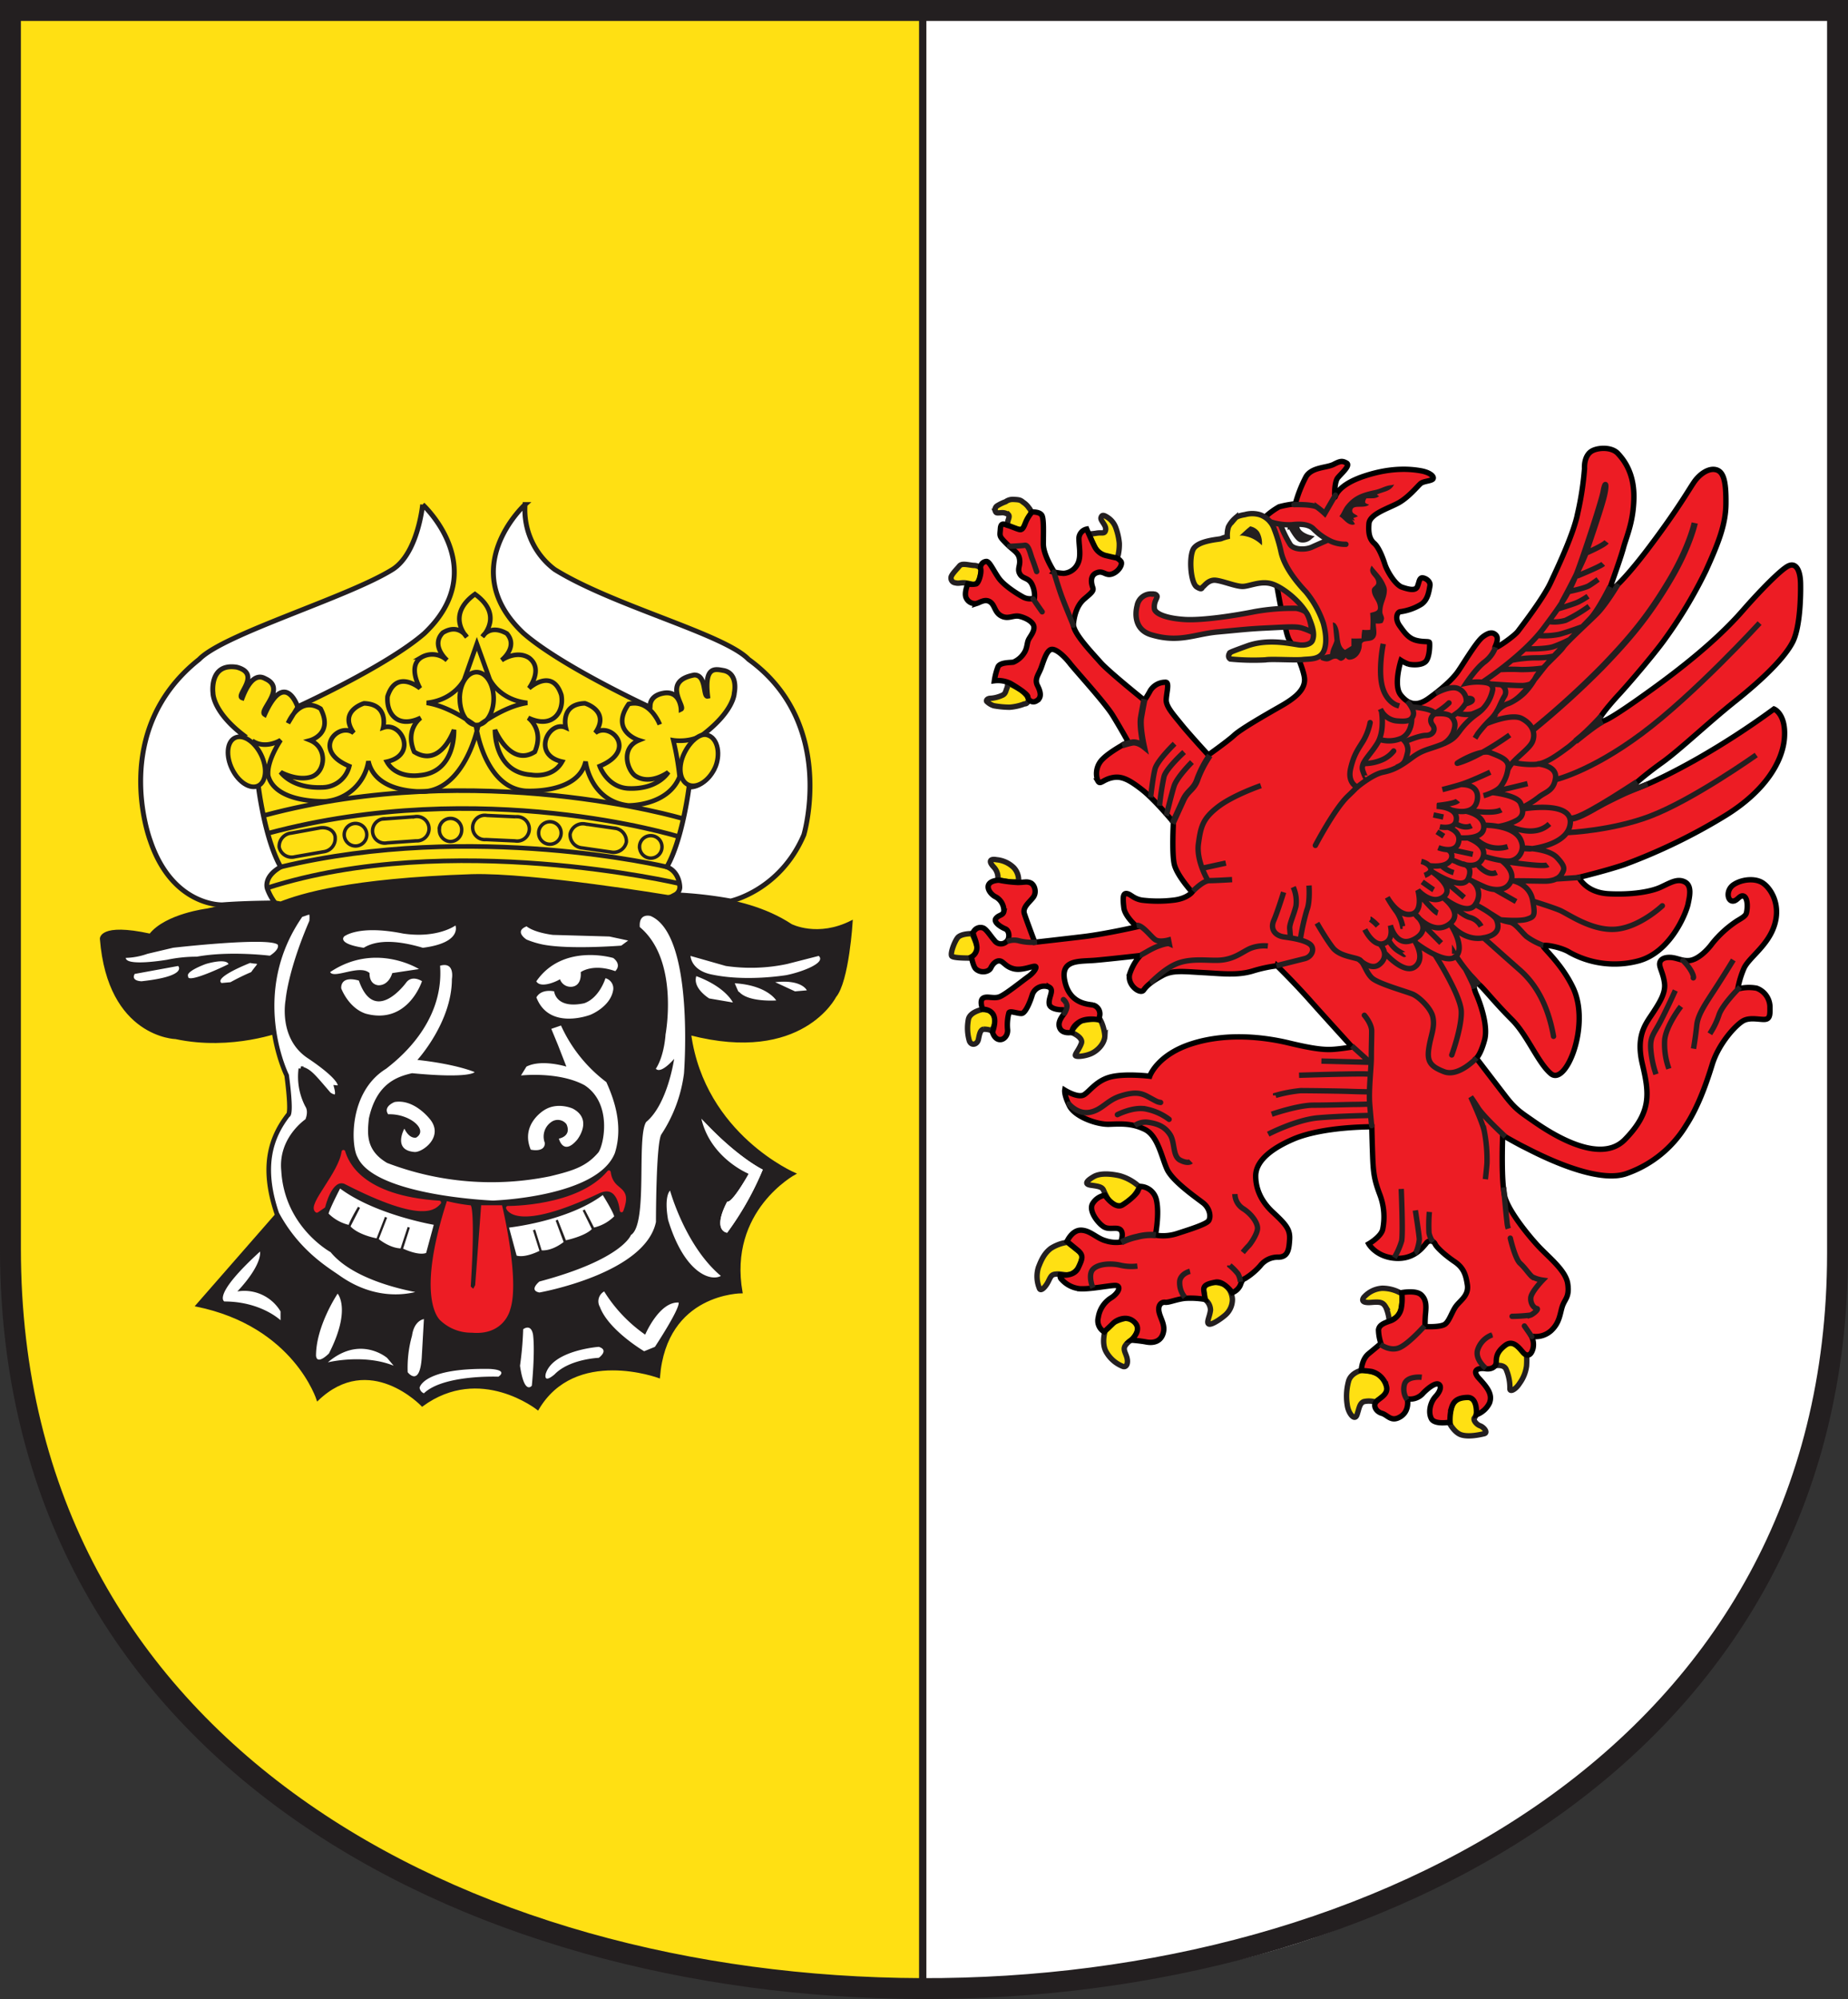 <svg id="Ebene_1" data-name="Ebene 1" xmlns="http://www.w3.org/2000/svg" viewBox="0 0 504.72 545.93"><rect x="0" y="0" width="504.72" height="545.93" fill="#333333" stroke="none"/><defs><style>.cls-1{fill:#fff}.cls-2{fill:#ffe013}.cls-12,.cls-13,.cls-14,.cls-15,.cls-17,.cls-4,.cls-7,.cls-8{fill:none}.cls-12,.cls-13,.cls-14,.cls-17,.cls-4,.cls-7,.cls-8{stroke:#231f20;stroke-miterlimit:3.86}.cls-4,.cls-8{stroke-width:1.47px}.cls-6{fill:#ed1c24}.cls-7{stroke-width:1.71px}.cls-8{stroke-linecap:round}.cls-10{fill:#231f20}.cls-12{stroke-width:1.26px}.cls-13{stroke-width:.94px}.cls-14{stroke-width:.63px}.cls-15{stroke:#ed1c24;stroke-width:1.01px;stroke-linejoin:round}.cls-17{stroke-width:1.34px}</style></defs><path id="white_side" data-name="white side" class="cls-1" d="M252.2 2.89h249.66v343.87c-2.73 79.2-38.54 122-101.31 162.36-49.92 32.1-106.48 34.46-148.35 34" transform="translate(.01 -.03)"/><path id="yellow_side" data-name="yellow side" class="cls-2" d="M252.48 2.87H3.28l-.44 340.2C3.7 429.15 42.15 470 107.7 510.59 156.86 541 210.62 543 252.48 542.44V2.87z" transform="translate(.01 -.03)"/><path id="dividing_line" data-name="dividing line" d="M252.01 2.85v538.77" stroke-width="2" stroke-miterlimit="3.86" stroke="#231f20" fill="none"/><g id="gryphon"><path class="cls-2" d="M382.94 353.39a10.41 10.41 0 0 0-5.42-1.55 7.31 7.31 0 0 0-5.08 2.51c-.54.81-.4 1.56 2.11 1.35s3.17 0 3.92 1.29a11.56 11.56 0 0 1 .94 3.79s2.84-.74 3.26-3.38a17.88 17.88 0 0 0 .27-4.01z" transform="translate(.01 -.03)"/><path class="cls-4" d="M382.94 353.39a10.41 10.41 0 0 0-5.42-1.55 7.31 7.31 0 0 0-5.08 2.51c-.54.81-.4 1.56 2.11 1.35s3.17 0 3.92 1.29a11.56 11.56 0 0 1 .94 3.79s2.84-.74 3.26-3.38a17.88 17.88 0 0 0 .27-4.01z" transform="translate(.01 -.03)"/><path class="cls-2" d="M372.18 374.15s-3.27.61-3.9 3.18a15.56 15.56 0 0 0-.26 6.83c.39 2 2 4 2.6 2.21s.68-3.07 1.82-3.56a6.3 6.3 0 0 1 3.12.07s3.26-1.83 3.33-3.38a5.45 5.45 0 0 0-2.58-4.27 15.12 15.12 0 0 0-4.13-1.08z" transform="translate(.01 -.03)"/><path class="cls-4" d="M372.18 374.15s-3.27.61-3.9 3.18a15.56 15.56 0 0 0-.26 6.83c.39 2 2 4 2.6 2.21s.68-3.07 1.82-3.56a6.3 6.3 0 0 1 3.12.07s3.26-1.83 3.33-3.38a5.45 5.45 0 0 0-2.58-4.27 15.12 15.12 0 0 0-4.13-1.08z" transform="translate(.01 -.03)"/><path class="cls-2" d="M395.64 388.27s1.37 2.9 3.39 3.58 5.08 0 6.28-.28-.07-1.81-1.06-2.16-1.91-1.49-1.62-2.09a4.32 4.32 0 0 0 .68-3.77 2.68 2.68 0 0 0-3.6-1.95 4 4 0 0 0-3.19 2.36 22.81 22.81 0 0 0-.88 4.31z" transform="translate(.01 -.03)"/><path class="cls-4" d="M395.64 388.27s1.37 2.9 3.39 3.58 5.08 0 6.28-.28-.07-1.81-1.06-2.16-1.91-1.49-1.62-2.09a4.32 4.32 0 0 0 .68-3.77 2.68 2.68 0 0 0-3.6-1.95 4 4 0 0 0-3.19 2.36 22.81 22.81 0 0 0-.88 4.31z" transform="translate(.01 -.03)"/><path class="cls-2" d="M408 373.06s2.48-.67 3.29.81a12.81 12.81 0 0 1 1.08 5.36c-.07 1.07 1.55.33 2.65-1.44a10.26 10.26 0 0 0 1.89-4.67 22.32 22.32 0 0 0 0-3.25 28 28 0 0 0-3.66-3.18c-.95-.46-3 .82-3.44 1.49a6.34 6.34 0 0 0-1.26 2.78 6.41 6.41 0 0 1-.55 2.1z" transform="translate(.01 -.03)"/><path class="cls-4" d="M408 373.06s2.48-.67 3.29.81a12.81 12.81 0 0 1 1.08 5.36c-.07 1.07 1.55.33 2.65-1.44a10.26 10.26 0 0 0 1.89-4.67 22.32 22.32 0 0 0 0-3.25 28 28 0 0 0-3.66-3.18c-.95-.46-3 .82-3.44 1.49a6.34 6.34 0 0 0-1.26 2.78 6.41 6.41 0 0 1-.55 2.1z" transform="translate(.01 -.03)"/><path class="cls-2" d="M311.22 324.17a13.2 13.2 0 0 0-5.48-3.07c-2.92-.64-5.45-.64-7 .24s-3 2.05-.81 2.36 3.1.46 3.49 1.44a22.65 22.65 0 0 0 1.67 3.13 3.7 3.7 0 0 0 3 1.11 13.18 13.18 0 0 0 3.56-2.73 12.22 12.22 0 0 0 1.57-2.48z" transform="translate(.01 -.03)"/><path class="cls-4" d="M311.22 324.17a13.2 13.2 0 0 0-5.48-3.07c-2.92-.64-5.45-.64-7 .24s-3 2.05-.81 2.36 3.1.46 3.49 1.44a22.65 22.65 0 0 0 1.67 3.13 3.7 3.7 0 0 0 3 1.11 13.18 13.18 0 0 0 3.56-2.73 12.22 12.22 0 0 0 1.57-2.48z" transform="translate(.01 -.03)"/><path class="cls-2" d="M291.51 339.28a11.4 11.4 0 0 0-4.51 1.66c-1.67 1.27-2.53 2.9-3.41 5.23a8.42 8.42 0 0 0 .24 5.59c.32 1.19 1.74-.25 2.53-1.9s1-1.81 2.29-1.91 2.67.56 4 0a5.37 5.37 0 0 0 2.62-3.37c.38-1.27.38-1.9-.09-2.37s-3.67-2.93-3.67-2.93z" transform="translate(.01 -.03)"/><path class="cls-4" d="M291.51 339.28a11.4 11.4 0 0 0-4.51 1.66c-1.67 1.27-2.53 2.9-3.41 5.23a8.42 8.42 0 0 0 .24 5.59c.32 1.19 1.74-.25 2.53-1.9s1-1.81 2.29-1.91 2.67.56 4 0a5.37 5.37 0 0 0 2.62-3.37c.38-1.27.38-1.9-.09-2.37s-3.67-2.93-3.67-2.93z" transform="translate(.01 -.03)"/><path class="cls-2" d="M301.86 363.31s-1.11 3.3.17 5.76a9 9 0 0 0 4.66 4.12c1 .31 1.45-.88 1.11-2.29s-1.2-2.3-.47-3.42a5 5 0 0 1 1.91-1.66s1.91-2.11 1.5-3.44-1.58-2.62-3.09-2.38-4.12 1.26-4.5 2a5.14 5.14 0 0 1-1.29 1.31z" transform="translate(.01 -.03)"/><path class="cls-4" d="M301.86 363.31s-1.11 3.3.17 5.76a9 9 0 0 0 4.66 4.12c1 .31 1.45-.88 1.11-2.29s-1.2-2.3-.47-3.42a5 5 0 0 1 1.91-1.66s1.91-2.11 1.5-3.44-1.58-2.62-3.09-2.38-4.12 1.26-4.5 2a5.14 5.14 0 0 1-1.29 1.31z" transform="translate(.01 -.03)"/><path class="cls-2" d="M329 354.84a3.69 3.69 0 0 1 1.6 2.95c-.19 1.75-1.2 3.4-.49 3.8s3.29-1.35 4.56-2.46a5.67 5.67 0 0 0 1.91-4.29c-.08-1.43-.94-3.56-2.45-4.12s-3.78-.71-4.42-.16a2.08 2.08 0 0 0-1 1.91c.13.79.29 2.37.29 2.37z" transform="translate(.01 -.03)"/><path class="cls-4" d="M329 354.84a3.69 3.69 0 0 1 1.6 2.95c-.19 1.75-1.2 3.4-.49 3.8s3.29-1.35 4.56-2.46a5.67 5.67 0 0 0 1.91-4.29c-.08-1.43-.94-3.56-2.45-4.12s-3.78-.71-4.42-.16a2.08 2.08 0 0 0-1 1.91c.13.79.29 2.37.29 2.37z" transform="translate(.01 -.03)"/><path class="cls-2" d="M278.18 240.76a5 5 0 0 0-1.28-3.76 7.75 7.75 0 0 0-4.74-2.19c-1.48-.28-2.42.19-.84 1.92a4.29 4.29 0 0 1 1.2 3.56s1.84.36 3 .54a9.36 9.36 0 0 0 2.66-.07z" transform="translate(.01 -.03)"/><path class="cls-4" d="M278.18 240.76a5 5 0 0 0-1.28-3.76 7.75 7.75 0 0 0-4.74-2.19c-1.48-.28-2.42.19-.84 1.92a4.29 4.29 0 0 1 1.2 3.56s1.84.36 3 .54a9.36 9.36 0 0 0 2.66-.07z" transform="translate(.01 -.03)"/><path class="cls-2" d="M265.47 255s-3.09-.08-4 1.19-2 4.29-1.54 4.93 5.45.54 5.45.54 1.74-1.82 1.64-2.65a28.43 28.43 0 0 0-1.55-4.01z" transform="translate(.01 -.03)"/><path class="cls-4" d="M265.47 255s-3.09-.08-4 1.19-2 4.29-1.54 4.93 5.45.54 5.45.54 1.74-1.82 1.64-2.65a28.43 28.43 0 0 0-1.55-4.01z" transform="translate(.01 -.03)"/><path class="cls-2" d="M268.22 275.72s-3.37.63-3.75 2.73a12.46 12.46 0 0 0 .27 5.84c.56 1.46 2.19 1 2.48-.45s.52-2.64 1.45-2.74a5.54 5.54 0 0 1 2.09.36 4.26 4.26 0 0 0 1-2.82 3.18 3.18 0 0 0-1.76-2.74 9.28 9.28 0 0 0-1.78-.18z" transform="translate(.01 -.03)"/><path class="cls-4" d="M268.22 275.72s-3.37.63-3.75 2.73a12.46 12.46 0 0 0 .27 5.84c.56 1.46 2.19 1 2.48-.45s.52-2.64 1.45-2.74a5.54 5.54 0 0 1 2.09.36 4.26 4.26 0 0 0 1-2.82 3.18 3.18 0 0 0-1.76-2.74 9.28 9.28 0 0 0-1.78-.18z" transform="translate(.01 -.03)"/><path class="cls-2" d="M292.61 282c.35.08 3.27 1.37 2.73 2.92s-1.65 2.77-1.65 3.3 2.56.3 4.29-.45 3.65-2.68 3.76-4.77a11.18 11.18 0 0 0-1.38-4.73 24.9 24.9 0 0 0-4.93.53c-1.18.47-3.19 3.12-2.82 3.2z" transform="translate(.01 -.03)"/><path class="cls-4" d="M292.61 282c.35.08 3.27 1.37 2.73 2.92s-1.65 2.77-1.65 3.3 2.56.3 4.29-.45 3.65-2.68 3.76-4.77a11.18 11.18 0 0 0-1.38-4.73 24.9 24.9 0 0 0-4.93.53c-1.18.47-3.19 3.12-2.82 3.2z" transform="translate(.01 -.03)"/><path class="cls-2" d="M297.4 145.85a15.94 15.94 0 0 0 2.16-.23c1.49-.22 2.18.33 2.4-.91s-1.49-2.51-1.27-3.3.69-.8 1.72-.13a5.59 5.59 0 0 1 2.28 2.75 17.17 17.17 0 0 1 1 4.32 12.6 12.6 0 0 1-.22 2.8 3.06 3.06 0 0 1-.69 1.59 6 6 0 0 1-3.05-.79c-1.72-.9-1.49-.19-2.41-1.9s-1.92-4.2-1.92-4.2z" transform="translate(.01 -.03)"/><path class="cls-4" d="M297.4 145.85a15.94 15.94 0 0 0 2.16-.23c1.49-.22 2.18.33 2.4-.91s-1.49-2.51-1.27-3.3.69-.8 1.72-.13a5.59 5.59 0 0 1 2.28 2.75 17.17 17.17 0 0 1 1 4.32 12.6 12.6 0 0 1-.22 2.8 3.06 3.06 0 0 1-.69 1.59 6 6 0 0 1-3.05-.79c-1.72-.9-1.49-.19-2.41-1.9s-1.92-4.2-1.92-4.2z" transform="translate(.01 -.03)"/><path class="cls-2" d="M274.79 143.46a3.23 3.23 0 0 0 .46-1c0-.42.61-1.37.17-1.86a2.82 2.82 0 0 0-2.12-.53c-.89 0-1.23.17-1.45-.42a1.22 1.22 0 0 1 .51-1.5 12 12 0 0 1 2.28-1.1 3.3 3.3 0 0 1 2.18-.63c1.45.07 1.87.12 2.63.78a5.48 5.48 0 0 1 1.57 1.55 2.46 2.46 0 0 1 .66 1.87l-1.52 2.61a1.84 1.84 0 0 1-.93 1.29 2.63 2.63 0 0 1-1.82-.12 15.58 15.58 0 0 0-1.86-.54.77.77 0 0 1-.76-.4z" transform="translate(.01 -.03)"/><path class="cls-4" d="M274.79 143.46a3.23 3.23 0 0 0 .46-1c0-.42.61-1.37.17-1.86a2.82 2.82 0 0 0-2.12-.53c-.89 0-1.23.17-1.45-.42a1.22 1.22 0 0 1 .51-1.5 12 12 0 0 1 2.28-1.1 3.3 3.3 0 0 1 2.18-.63c1.45.07 1.87.12 2.63.78a5.48 5.48 0 0 1 1.57 1.55 2.46 2.46 0 0 1 .66 1.87l-1.52 2.61a1.84 1.84 0 0 1-.93 1.29 2.63 2.63 0 0 1-1.82-.12 15.58 15.58 0 0 0-1.86-.54.77.77 0 0 1-.76-.4z" transform="translate(.01 -.03)"/><path class="cls-2" d="M268.1 155.56a2.51 2.51 0 0 0-2.19-1.11c-1.79-.18-3.23-.67-3.9.17s-2.36 2.46-2.28 3.22a1.28 1.28 0 0 0 1.18 1.35c.93.26 1.43-.08 2.63 0a10.31 10.31 0 0 1 2.51.61 2.94 2.94 0 0 0 1.45-1.37c.18-.76.6-2.87.6-2.87z" transform="translate(.01 -.03)"/><path class="cls-4" d="M268.1 155.56a2.51 2.51 0 0 0-2.19-1.11c-1.79-.18-3.23-.67-3.9.17s-2.36 2.46-2.28 3.22a1.28 1.28 0 0 0 1.18 1.35c.93.26 1.43-.08 2.63 0a10.31 10.31 0 0 1 2.51.61 2.94 2.94 0 0 0 1.45-1.37c.18-.76.6-2.87.6-2.87z" transform="translate(.01 -.03)"/><path class="cls-2" d="M275.19 186.51a3.28 3.28 0 0 1-.25 1.59c-.32.79-.32 1.45-1.33 1.86a9.15 9.15 0 0 1-3.05.77c-.76 0-1.27.43-1.09.84a4.88 4.88 0 0 0 1.94 1.19 25.86 25.86 0 0 0 4.3.41 14.11 14.11 0 0 0 3.65-.76c.68-.35.86.09 1.45-.84s-1.2-2.46-1.79-3a36.43 36.43 0 0 0-3.83-2.06z" transform="translate(.01 -.03)"/><path class="cls-4" d="M275.19 186.51a3.28 3.28 0 0 1-.25 1.59c-.32.79-.32 1.45-1.33 1.86a9.15 9.15 0 0 1-3.05.77c-.76 0-1.27.43-1.09.84a4.88 4.88 0 0 0 1.94 1.19 25.86 25.86 0 0 0 4.3.41 14.11 14.11 0 0 0 3.65-.76c.68-.35.86.09 1.45-.84s-1.2-2.46-1.79-3a36.43 36.43 0 0 0-3.83-2.06z" transform="translate(.01 -.03)"/><path d="M303.83 195.24c-2.23-3.53-10-12-11.66-14.13s-4.05-4.22-5.23-3.7-1.92 3.11-2.58 4.94-1.91 3.1-1 4.88 1.2 3.37-.29 4.18a1.53 1.53 0 0 1-2.36-1.17c-.15-.74-2.8-2.49-4.71-3.59a7.83 7.83 0 0 0-4.42-.74 17.2 17.2 0 0 1 1-3.83c.59-1.25 3.46-1.1 4.19-1.25a6.4 6.4 0 0 0 2.89-2.44c.88-1.26.79-2.59 1.18-3.54s1.69-2.28 1.54-3.68-2.36-2.51-4-2.87-3 .89-4.88-.08-1.74-2.94-3.07-3.84-2.67.09-3.61.39a2.59 2.59 0 0 1-2.89-1.4c-.74-1.27.39-3.91.39-3.91a5.57 5.57 0 0 0 2.28 0c.74-.3 1.47-2.89 1.25-4.07a1.68 1.68 0 0 1 1.62-2.07c.88.15 1.91 2.59 3.32 4.57s4.77 4.13 6.53 5.1a4 4 0 0 0 3.19.36 6.85 6.85 0 0 0-.59-3.61c-.88-2.08-2.6-1.56-3.39-3s.22-2.21-.08-4.06-1.54-2.19-3.61-4.27-1.75-2-1.62-4 1.27-1.11 2.08-.9 2.28.9 3.16 1.11 1.26-1 1.72-2.13a10.76 10.76 0 0 1 1.69-2.67s2.21-.13 2.73 1 .35 4.65.35 7.75 3 7.65 3 7.65a13.45 13.45 0 0 0 2.58.36 4.64 4.64 0 0 0 3.9-2.8c.9-2 .24-4.7.24-6.78a2.69 2.69 0 0 1 2.13-2.51s1.55 3.7 2.28 5a4.7 4.7 0 0 0 3.24 2.29c1.42.36 2.6.58 2.6.58a3.17 3.17 0 0 1 1.25 1c.5.74-.59 2.73-2.43 3.38s-2.36-1.1-4.29-.29-1.32 3.09-1 4-.29 1.4-2.28 3.09-2.73 4.36-3 6.79 5.16 8 7.37 10.53 12 10.38 12 10.38a24.13 24.13 0 0 0 1.62-2.64 4.87 4.87 0 0 1 4.27-2.28c1 .14.15 2.89.08 4.78s2.06 4.13 4.05 6.63 7.45 8.44 7.45 8.44 5.23-3.69 7.07-5.39 8.25-5.38 12.84-8 6.31-4.7 6.38-7.06-2.94-9.08-4-10.62-1.38-5.31-2.13-7.74-4.57-26.23-4.57-26.23a20.18 20.18 0 0 1 3.76-2.73 28 28 0 0 1 4.42-.81 36.77 36.77 0 0 1 2.94-7.45c1.62-2.62 5.62-2.35 7.51-3.32s2.38-1 3.54-.36-1.47 2.87-2.43 4.06-.88 5.44-.72 5.22.66-3.32 8.13-5.77 12.74-1.86 15.32-1.4 3.75 1.64 3.28 2.23-2.57.57-3.39 1.28-3.28 3.75-6 5.25-7.86 3-8.08 5.67.22 4.32 1.45 5.38 2.31 3.84 2.92 5.74 2.84 5.61 4.69 6.24 3.68 1.05 4.17-.17.46-1.92 1-2.3 2.7.56 2.43 2.08-.58 4-2.53 5.15a14.81 14.81 0 0 1-5.45 1.92c-1 0-1.67 1.91-.32 3.81s2.4 3.43 4.47 4 3.61.18 3.71.62.1 4.2-1.13 5.27-3.81.83-4.65.61a10.49 10.49 0 0 1-2-1s-2.18 6.78-.1 9.42 4.44 3.23 7.58 1 6.5-5.08 8.15-7.49 5-8.07 6.72-9.37 2.75-1.3 3.55-.5.2 2.29-.24 3.3 5.23-2.9 6.29-4.32 6.9-9 8.86-13.19 6.41-13.58 7.48-19.2a83.78 83.78 0 0 0 1.83-12.03c-.08-1.67.36-3.85 2-4.8s5.37-1.19 7.1.66 4.58 5.53 4.37 12.47c-.17 6.39-2 10.18-2.87 13.4s-4.13 12.13-4.13 12.13 3-1.52 11.17-12.35 11.09-16.19 12.44-18.06 3.73-3.66 5.81-3.15 2.78 3.08 2.73 9.09c0 5.72-2 10.83-5.47 18.48a124.36 124.36 0 0 1-11.46 19.06c-2.63 3.64-9.23 11.43-12.2 14.65s-5.94 6.86-5.5 7.37 1.64.61 14.73-8.87 20.2-16.39 24.52-21.34 10.16-11 12.35-12.12 3.34 1.2 3.41 4.71-.1 12.09-2.19 16.11-7.49 9.56-15.73 16.13c-7.12 5.67-15.09 13.27-19.91 16.71s-9 7.09-8.81 7.47 6.5-1.75 18.29-8.41a219.06 219.06 0 0 0 21.1-13.69s3.31 1.27 2.85 7.84-5.35 14.61-16.11 21.25a156.41 156.41 0 0 1-27.63 13.41c-5 1.69-12.4 3.48-12.4 3.48s1.86 4.15 8.14 4.48 11.52-.56 14.19-1.79 4.57-2.46 6.58-1.45 1.38 3.85.89 6.12-4.73 13.19-13.65 15.48a25.36 25.36 0 0 1-18.68-2.35c-2.25-1.45-7-2.25-7.24-1.8s5 4.76 8.16 11.41c4.85 10.1-1.85 26.9-6 23.54-3.46-2.82-6.44-10.54-10.64-14.74-5.69-5.69-8.45-9.62-9.57-10s-1 1.25-.17 3.09 3.31 8.4 2.24 12.4-2.24 5-2.24 5 5.34 7 7.93 10.36 3.92 4.25 6.94 6.34 18.21 13.15 25.68 5.51 6.61-12.79 4.76-20.7 1.08-11.08 3-14.05 3.36-5.36 3.07-7.9-1.33-4.17-1.33-5.24.88-1.9 2.8-1.85 3.31 1.07 5.38.84 4.56-2.41 6.24-4.72a29.32 29.32 0 0 1 6.77-6.12c1.7-1 2.36-1.45 2.53-2.23.34-1.48.34-4.06-.78-4.51s-1.8 1.57-3.15 1.34-1.67-3.09.45-4.49 5.52-1.8 7.65-.61 5.26 5.57 3.54 11.44-7.14 9.09-8.44 12.12a26 26 0 0 0-1.67 5.58 11.34 11.34 0 0 1 5.16-.23 5.52 5.52 0 0 1 3.64 4.93c0 1.75.17 3.25-1.08 3.54s-4.15-.67-6.16.4-6.75 6.17-8.54 12-4 11.79-7.17 16.67a30.92 30.92 0 0 1-16 13c-8.71 3.36-26.24-6.23-28.1-7.13s-5.94-3.25-5.94-3.25-.56 13.53.74 17.33 5.87 9.53 8.74 12.68 7.74 6.84 8.28 10.51-.77 4.15-1.45 6.15-.68 4.45-3.09 6.69a6.24 6.24 0 0 1-5.38 1.5 4.94 4.94 0 0 1 .45 3.34c-.45 1.72-1.3 2.18-2.24 1.57s-2.79-4.32-5.32-2.42-2.45 3.42-2.5 4.65-1.25 2-2.92 1.75-4.05.17-1.74 2.69 3.71 4.36 2.82 6.68a6.37 6.37 0 0 1-3.59 3.21s.49-4.84-2.48-4.73-3.8 1.22-4.32 2.92a12.92 12.92 0 0 0-.37 3.83s-4.2.78-5.11-.95-.34-4.46 1.16-6.08 1.62-3 .74-3.37-2.94 1.13-4.46 2.81a4.74 4.74 0 0 1-4 1.23s.73 3.22-1.84 4.84-3.54-.45-5.11-.89-2.53-2.09-1.55-3.17 3.41-2 2.78-4.25a5.73 5.73 0 0 0-4-4c-1.35-.21-2.85-.28-2.85-.28s.05-3 2-4.59 3.36-2.8 3.36-2.8a12.23 12.23 0 0 1-.67-3.72c.19-1.24 1.25-1.75 3-2.36a4.65 4.65 0 0 0 3.24-3.65 14.57 14.57 0 0 0 .12-4.15s3.83-.73 5.28.58 1.4 3.07 1.22 5-.15 3.7-.15 3.7 4.1.23 5.4-.62 2-3.75 3.31-5.27 3.26-2.85 2.85-5.55-1-4.61-3.48-6.29-4.66-3.65-5.27-4.71a1.41 1.41 0 0 0-2.55-.23c-.95 1.07-3.31 4.42-8.5 4s-7.14-3.92-7.14-3.92 3.31-1.9 3.81-3.92a17.08 17.08 0 0 0-.84-9.71c-1.5-4-1.74-5.94-1.91-10.71s-.22-7.63-.22-7.63-13.47-.12-21.6 3.43-10.11 7.23-10.11 10 .93 6.41 4.69 9.9 4.74 4.76 4.57 7.5-.47 4.72-3.05 4.77a6 6 0 0 0-4.93 2.3 18.27 18.27 0 0 1-4.1 3.48c-.78.35-.89.52-1.4 1.92a4 4 0 0 1-2.18 2s-2.34-3.32-4.59-2.87-3.34.85-3.17 2.25.41 2.47.41 2.47a23.29 23.29 0 0 0-5.62-.3c-2.46.3-4.32 1.19-5.38 1.07s-2.06.84-1.62 2.74 1.79 3.58 1.06 5.84-2.78 2.6-4.56 2.26-4.13-.51-4.13-.51 3.07-2.64 1-4.79-4.95-.77-5.89.17-2.48 2.36-2.48 2.36a3.5 3.5 0 0 1-1.62-3.93 7.68 7.68 0 0 1 3.64-5.44c2.08-1.4 2.8-3.42.73-3.3s-6.7 1.07-9.42.9a7.75 7.75 0 0 1-4.94-2.52 1.2 1.2 0 0 1-.39-1.24s3.71.59 4.88-1.9 1.59-3.44-.17-4.89-2.87-2.37-2.87-2.37 1.37-3.17 3.9-3.07 4.2 2.25 6.76 2.92a9.18 9.18 0 0 0 4 .33s.95-2.29 0-3.3-3.1.1-4.66-.9-4.32-4.47-2.92-6.45a4.86 4.86 0 0 1 3.26-2.14s2.73 3.94 4.81 2.65 4.05-3.22 4.22-3.84a3.42 3.42 0 0 1 .73-1.22 4.7 4.7 0 0 1 4.34 3.81c.83 3.77-.29 9.49-.29 9.49a12.32 12.32 0 0 0 6-.46c3.27-1.06 7.75-2.46 8.49-3.42s.46-3.43-1.52-4.95-8.35-5.94-9.82-9.2-2.5-9.08-6-10.82-6.58-1.54-9.79-1.42-9.31-2-10.83-5-1.3-4.32-1.3-4.32 3.66 2.29 5.3 1.24 3.42-3.94 7.41-4.89 10.5-.16 10.5-.16 2-5.86 11.56-8.89 19.76-1.79 26.49-.17 9.54 1.85 11.68 1.75 5.54-.67 5.54-.67-7.06-7.74-11.51-12.74-9-9.44-9-9.44a38.79 38.79 0 0 0-6.72 1.46c-4.22 1.24-8.39.67-13.59.4s-8.15-.73-10.94.79-4.25 2.69-5.18 4-4.83-1.59-3.71-4.67a14 14 0 0 1 2.8-4.77s-7.8.9-12.22 1.29-9.7-.36-8.39 5.72 6.09 6.24 7.71 6.51a2.49 2.49 0 0 1 1.81 2.93c-.19.83-.24 1.12-.24 1.12s-3.14-.75-5.27.54-2.08 2.87-2.08 2.87-2.38.51-3.21-1 .27-3 1-4 .22-1.17-.68-1.17-3.1-.3-3.29-1.57c-.29-1.8 1.45-3.77 0-4.6a3.46 3.46 0 0 0-4.62 2c-.56 1.92-1.86 5.07-2.9 5.17s-3.19-.85-3.5-.18a13.14 13.14 0 0 0-.37 4.55c.17 1.57-1 3-2.33 2.75s-1.79-2-1.79-2 1.13-2.85.32-4.6-3-1.68-3-1.68-.95-2.29.1-3 2.89.23 4.52-.39 6.33-4.44 7.85-5.51 2.53-2.63 1.86-2.8-3.54 1.22-5.79.68-2.78-1.92-3.75-2.14-2 .68-2.55 1.86-2.8 1.55-4.13.28c-.74-.73-1.18-3.27-1.18-3.27a2.85 2.85 0 0 0 1.45-3c-.27-2.24-1.45-3.35-.68-4.14a2.11 2.11 0 0 1 2.51-.72c.91.45 1.86 2.07 3 3.37a2.15 2.15 0 0 0 3.27.33c1-.78.88-3-.29-3.48s-3.37-1.85-2.55-2.87 1.94-.76 2.16-1.95a4.33 4.33 0 0 0-2.17-3.88c-1.35-.62-2.62-2.34-1.94-3.47s2.78-1.13 2.78-1.13a33.35 33.35 0 0 0 5.08.62c1.94 0 2.39-.35 3.51.1s1.76 2.53.81 3.87-3.06 2.77-2.48 4.56 2.85 7.8 2.85 7.8 7.14-.8 13.25-1.53 14.65-2.69 14.65-2.69-3.31-2.82-3.58-5.22-.35-4 .78-3.86 1.77 1.39 4.15 1.8a35.57 35.57 0 0 0 8.71 0c3.68-.44 5-2.19 5-2.19s-4.2-4.6-4.88-7.68-.22-11.4-.22-11.4-5.06-6.17-8.71-9-5.62-3.7-8.1-3.15-3.17 2-3.8.9a5.51 5.51 0 0 1 1.35-6.07c2.13-2.14 6.91-4.62 6.91-4.62s-2.12-3.83-4.3-7.37z" stroke="#000" stroke-miterlimit="3.86" stroke-width="1.47" fill="#ed1c24"/><path class="cls-2" d="M344 140.57a7.4 7.4 0 0 0-4 0s-2.06.29-2.6.92a8 8 0 0 0-1.91 2.44 7.91 7.91 0 0 0-.31 2.66 12.53 12.53 0 0 0-1.67.54c-.47.24-6.57.46-7.71 3.06s-.54 9.16 1.06 10.14 1.3.16 1.69-.07 1.52-2 3.51-1.76 5.27 1.61 7.17 1.68 5-1.68 8.17-.68 8.22 5.18 9.9 8.84 1.62 5.38 1.15 6.56c-.3.77-1.38 1.37-3.2 1.29s-8.47-2-14.63.24-4.52 1.75-4.89 2.21A.93.93 0 0 0 336 180a64.2 64.2 0 0 0 9.62.23c1.45-.3 8.24.15 10.14-.08s4.88.16 5.89-2.59 0-6.41-.23-7.32a27 27 0 0 0-4.81-8.62c-2.6-2.75-5.74-6.69-6.7-10.68a41.75 41.75 0 0 0-1.92-6.48 6.27 6.27 0 0 0-3.99-3.89z" transform="translate(.01 -.03)"/><path class="cls-4" d="M344 140.57a7.4 7.4 0 0 0-4 0s-2.06.29-2.6.92a8 8 0 0 0-1.91 2.44 7.91 7.91 0 0 0-.31 2.66 12.53 12.53 0 0 0-1.67.54c-.47.24-6.57.46-7.71 3.06s-.54 9.16 1.06 10.14 1.3.16 1.69-.07 1.52-2 3.51-1.76 5.27 1.61 7.17 1.68 5-1.68 8.17-.68 8.22 5.18 9.9 8.84 1.62 5.38 1.15 6.56c-.3.77-1.38 1.37-3.2 1.29s-8.47-2-14.63.24-4.52 1.75-4.89 2.21A.93.93 0 0 0 336 180a64.2 64.2 0 0 0 9.62.23c1.45-.3 8.24.15 10.14-.08s4.88.16 5.89-2.59 0-6.41-.23-7.32a27 27 0 0 0-4.81-8.62c-2.6-2.75-5.74-6.69-6.7-10.68a41.75 41.75 0 0 0-1.92-6.48 6.27 6.27 0 0 0-3.99-3.89z" transform="translate(.01 -.03)"/><path class="cls-6" d="M314.38 162.23a3.86 3.86 0 0 0-3.82 3.21c-.66 2.54-.54 6.62 3.82 7.93 7.64 2.3 11.78-.17 18.16-.76 6.58-.6 8.4-.84 13.13-1.07 6.42-.31 8.51-.5 10.16.09a19.37 19.37 0 0 1 2.48 1s-.42-4.19-1.81-5.56a6.64 6.64 0 0 0-2.6-.92 58.93 58.93 0 0 0-11.29.92c-5.33 1.07-14.18 2.44-19.07 2.14s-8-1.53-8.25-2.9c-.29-2.14 1.08-3.07.62-3.66s-.91-.26-1.53-.42z" transform="translate(.01 -.03)"/><path class="cls-4" d="M314.38 162.23a3.86 3.86 0 0 0-3.82 3.21c-.66 2.54-.54 6.62 3.82 7.93 7.64 2.3 11.78-.17 18.16-.76 6.58-.6 8.4-.84 13.13-1.07 6.42-.31 8.51-.5 10.16.09a19.37 19.37 0 0 1 2.48 1s-.42-4.19-1.81-5.56a6.64 6.64 0 0 0-2.6-.92 58.93 58.93 0 0 0-11.29.92c-5.33 1.07-14.18 2.44-19.07 2.14s-8-1.53-8.25-2.9c-.29-2.14 1.08-3.07.62-3.66s-.91-.26-1.53-.42z" transform="translate(.01 -.03)"/><path class="cls-1" d="M349.68 143.1s2.11 5.37 3 6.13 3.61.92 5.08.47a30 30 0 0 0 4.46-2.39 34.54 34.54 0 0 0-3.46-3.07 8.57 8.57 0 0 0-4.37-1.15c-1.52.07-4.72 0-4.72 0" transform="translate(.01 -.03)"/><path class="cls-4" d="M337.26 326.11a4.86 4.86 0 0 0 2.26 4c2.36 1.5 4 3.93 3.92 5.43s-1.87 4.14-2.41 4.68-1.62 1.83-1.62 1.83m-3.55 3.56a15.41 15.41 0 0 1 2.26 2.31 5.64 5.64 0 0 1 .64 2.15M325 347.21s-2.43.57-2.8 2.59a6.13 6.13 0 0 0 1.4 4.51m-25.13-2.57s-1.5-3.61.1-5.16 5.28-1.58 7.54-1a13.66 13.66 0 0 0 4.52.21" transform="translate(.01 -.03)"/><path class="cls-7" d="M306.26 339.29a17.38 17.38 0 0 1 4.3-1.5 13.83 13.83 0 0 1 5.11-.43" transform="translate(.01 -.03)"/><path class="cls-4" d="M309.92 307.4a5.16 5.16 0 0 1 3.29-.92c3 .36 4.94 1.25 6.34 3.39s.64 5.92 2.79 7 2.92.33 2.92.33" transform="translate(.01 -.03)"/><path class="cls-8" d="M291.93 301.51s2.38 2.92 5.72 2.27 4.62-3.22 8.29-4.41 5.47-.94 7.27 0c2.55 1.35 2.79 1.61 3.76 1.73m-11.8 3.33s4.49-2.33 8-1.5a15.59 15.59 0 0 1 6.12 2.78" transform="translate(.01 -.03)"/><path class="cls-4" d="M328.38 237.13l6.41-1.4m-4.91 4.73s-3.22-5.32-2.58-10 1.15-6.84 5.33-10.07 11.73-5.81 11.73-5.81m-18.53 28.79s2.73-2.85 4.46-2.85 6.21-.28 6.21-.28m-25.2 20.69c.44 0 2.77-1.7 5.13-2.56s2.9-.63 2.9-.63l-.2-1s-2.26.64-3.46 0-3.61-4.24-5.27-4m3.76 15.7c.42-.22 4-4.14 7.75-5.44s7.92-.6 11-.74c4.41-.22 6.56-2.49 8.81-3.33a10.39 10.39 0 0 1 4.54-.56m11.24-16.51s.32 4.47-.54 6.57a58.63 58.63 0 0 0-1.82 8.13m-1.94-14.27a9.63 9.63 0 0 1 .74 5.16c-.54 2.31-1.81 4.91-1.71 6.08s.2 2.49.2 2.49m-3.82 7.74l7.68-1.93c2.16-.53 2.92-2.9 1.4-4s-4.68-1.61-7-1.93-3.88-2-2.8-4.51 2.68-7.7 2.68-7.7m52.69 45.25s-4.84 5.27-8.83 3.77-4.73-3-4.19-6.51 1.72-5.65 1.07-8.51c-.54-2.36-3.71-5.37-5.43-6.13s-9.47-2.85-11.19-4.46-2.19-4.41-3.54-5.06-5.33-.87-7.17-3.23-4.3-6.68-4.3-6.68m51.45 58.31s-5.94-5.46-7.44-7.83-2-3-2-3 3 6.41 3.66 9.21a40.2 40.2 0 0 1 .76 8.84c-.12 1.71-.44 4.4-.44 4.4m5 2.24s.58 6.83.91 9.45a7.94 7.94 0 0 0 .34 1.81M390.37 331a44 44 0 0 0-.1 5.71 6.52 6.52 0 0 0 1.07 2.47m-4.79-8.61s1.08 7 1.08 7.87-.64 3.55-1.18 3.87m-3.76-17.59s.54 12.42.1 14.25a20.37 20.37 0 0 1-2 4.52m-34.43-33.73s7.58-3.93 13.6-4.46 14.6-.66 14.6-.66m-27.24-.33s7.16-2.47 11.36-2.47 10.16-.2 11.51-.2 4.13-.11 4.13-.11m-25.94-2.36a38.28 38.28 0 0 1 6.85-1.3c2.15 0 10.48.1 13.55.21s5.33.12 5.33.12m-19.33-4.53s16.86-.53 18.89-.32m-4.47-7.7l4.59 4.15.1.33-13-.33" transform="translate(.01 -.03)"/><path class="cls-8" d="M454 247.39s-6.26 5.94-12.83 6.41-13-4.29-15.26-5.21-6.88-2.35-6.88-2.35M392 260.93s6.94 10.89 7.09 15.31-2.6 11.89-2.6 11.89m8.69-32s4.87 4.36 9.9 8.79 7.88 10.64 9.21 18.12m-11.81 55.12s1.3 5.65 2.68 6.88 2.6 3.18 3.36 3.71a9.25 9.25 0 0 0 2.79.87s-3.12 3.23-3.24 4.83.86 2.8 1.62 2.92-1.06 1.61-1.72 1.81a45.93 45.93 0 0 1-5 .33m-40.35-82.22s2 2.26 2 4.3-.1 4.27-.1 7.17-.76 8.81-.44 12.8.54 5.87.54 5.87" transform="translate(.01 -.03)"/><path class="cls-4" d="M424.41 213.06s9.6-2 23.95-12.67 32.2-30.2 32.2-30.2m-52.35 57.21s11.93-.52 22.29-4.42c11.76-4.42 29.15-16.77 29.15-16.77" transform="translate(.01 -.03)"/><path class="cls-7" d="M418.3 199.62a238.08 238.08 0 0 0 19.22-17.4c8.4-8.69 13-14.5 18.46-23.64s6.87-15.72 6.87-15.72" transform="translate(.01 -.03)"/><path class="cls-8" d="M359.24 230.9s5.2-9.92 8.86-13.42 2.44-2.59 2.44-2.59-2.58-1.07-1.67-5 2.13-5.36 3.51-7.64a16.34 16.34 0 0 0 1.82-4.89" transform="translate(.01 -.03)"/><path d="M474.72 270.09s-4.28 4.29-5.21 7a21 21 0 0 1-2.13 4.59m5.63-18.9s-2.13 3.5-4.71 7.47-4.59 6.86-4.89 9.76-.76 5.65-.76 5.65m-4-10.23s-3.65 4.89-4 8.56a19.84 19.84 0 0 0 .91 7.17m1.69-20s-2.15 4.73-3.83 7.93-2.75 4-2.58 7.17a27.39 27.39 0 0 0 1.21 6.41m-74.4-116.12s-1.23 6.56-.15 10.83 3.95 5.19 3.95 5.19" stroke-linecap="square" stroke-width="1.47" stroke-miterlimit="3.86" stroke="#231f20" fill="none"/><path class="cls-8" d="M416.33 362.14l2 2.9m41.29-102.7a12.55 12.55 0 0 1 2.38 3.06c.76 1.52.46 1.68.46 1.68" transform="translate(.01 -.03)"/><path class="cls-4" d="M377 367.17s2.6 2 5.18.91 6.85-5.93 6.85-5.93m-.74 14s-4.13-.46-4.74 2a5 5 0 0 0 .76 4.14m23.2-17.71a6.4 6.4 0 0 0-4 4.26c-.61 2.56 2.29 4.89 2.29 4.89" transform="translate(.01 -.03)"/><path class="cls-7" d="M330.4 206.33a30 30 0 0 0-3.34 6.41c-.93 2.9-2.6 3.06-3.84 5.64l-3 6.57" transform="translate(.01 -.03)"/><path class="cls-4" d="M320.79 203.13s-4.72 4.58-5.33 6.86-1.22 7.8-1.22 7.8m9.15-12.38s-4.88 4.45-5.5 6.72a79.9 79.9 0 0 0-1.22 7.93m8.86-11.91s-4.13 4.14-4.89 6.57-2.12 8.09-2.12 8.09" transform="translate(.01 -.03)"/><path class="cls-7" d="M306.45 203.58a22.08 22.08 0 0 1 2.75-.76c1.52-.29 3.19 1.07 3.19 1.07s-1.2-5.34-.76-7.93.93-5 .93-5" transform="translate(.01 -.03)"/><path class="cls-4" d="M275 257.15a5.23 5.23 0 0 1 3.49-.15 14.57 14.57 0 0 0 4.74.31" transform="translate(.01 -.03)"/><path class="cls-8" d="M287.83 156.29s1.36 4.58 2.28 7 2.53 6.26 3 7.47m-10.94-7.16s2 2.9 2.45 3.51m-8.93-17.87s3.14-.14 4.2-.29 1.52 2.45 2 3.66 1.23 3.51 1.23 3.51m7.59 120.58s1.1-1.55.49-2.62a2.43 2.43 0 0 0-.76-1.07" transform="translate(.01 -.03)"/><path class="cls-10" d="M338.5 146.36l2-1.83.93-.76a3.87 3.87 0 0 1 2.43 1.52 6.19 6.19 0 0 1 .78 3.67 9 9 0 0 0-3.66-2.29c-2.14-.61-2.45-.31-2.45-.31" transform="translate(.01 -.03)"/><path class="cls-8" d="M352.39 143.62s1.72 3.32 2.8 3.76a2.59 2.59 0 0 0 2.3-.53s-3.31-.84-3.39-3.15c-.03-.86-1.71-.08-1.71-.08zm-2.63-.14a35 35 0 0 0 2.58 5.22c1 1.54 4.24 1.52 5.91.76s4.15-1.83 4.15-1.83m-15.4-5.08a16.07 16.07 0 0 0 5.79.78c2.6-.31 4.56-.07 5.79 1a17 17 0 0 0 5 3.56 9.7 9.7 0 0 0 4 .78m-14.19-10.84s5.2-.16 6.41.76a20.45 20.45 0 0 1 2 1.67l2.9-5" transform="translate(.01 -.03)"/><path class="cls-10" d="M365.82 141c.81-1.06 1-2 1.82-3 2.18-2.67 4.42-3.4 7.78-4.13 1.89-.38 2.84-1.23 4.74-1.37l.59-.16c-.94 1.91-2.79 1.87-4.72 2.75l.62.45c-1.08.82-2.14.47-3.51.61a3.54 3.54 0 0 0-.32.92c0 .5.66.58 1.08.78-1.42 1.24-4.59-.25-4.59 1.67 0 .83 1 .92 1.54 1.52-.46.19-.78.31-1.22.47 0 .25.29.33.29.61s-.41-.19-.61-.16a11.86 11.86 0 0 1 .76 1.23c-.22 0-.37.15-.59.15-1.62 0-2.34-1.5-3.66-2.3m8.84 13.41a2.84 2.84 0 0 0-.46 1.22c0 1.49 1.69 2 1.69 3.51 0 .92-1.23 1.07-1.23 2 0 2 1.67 2.85 1.67 4.88 0 1-1.2 1.07-2.13 1.38a25.7 25.7 0 0 1 0 4.58 9.07 9.07 0 0 1-2.14 0 15.94 15.94 0 0 0-.22 2.36c-1.08 0-1.67.08-2.75 0v2.06l-1.75 1.07c-2.28-1.38-.83-5.43-2.75-7.32L364 170l.46 5c-.49 1.57-1 2-1.22 3.66-1.14.13-2.39.38-2.6 1.53a4.28 4.28 0 0 0 1.69.46c1 0 1.45-.76 2.43-.76.66 0 .88.6 1.52.6a1.81 1.81 0 0 0 1.23-.91 1.4 1.4 0 0 0 .91.61c2.09 0 3.51-2 3.51-4.12 0-1.3 2-.69 3.05-1.37 1.45-1 .76-2.67.76-4.42a3.59 3.59 0 0 0 1.84-.15A3.52 3.52 0 0 0 378 169c0-.76-.46-1.14-.46-1.9 0-2.4 1.23-3.63 1.23-6a3.45 3.45 0 0 0-.32-1.22c-.95-2.29-2.25-3.36-3.81-5.34" transform="translate(.01 -.03)"/><path class="cls-4" d="M382.89 201.75a3.68 3.68 0 0 1 1.52 3.82c-.59 2.45-.81 3.09-3 4m-4.81-7.67a8.57 8.57 0 0 0 6.24-.3c2.91-1.54 2.72-5.41 2.72-5.41m-8.56-2.54a5.49 5.49 0 0 0 4.24 3.23c3 .3 4.27 0 4.74-1.52s-1.65-3.86-1.65-3.86m-13.92 23.69s4.27-3.66 7.33-4.28 5-1.83 7.93-4 4.42-2.14 7.93-3.51 4-2.46 4.89-3.53a20.61 20.61 0 0 1 4.88-4.87 10.57 10.57 0 0 0 4.29-6.57c.14-1.67-1.23-2-3.22-2.13a15.21 15.21 0 0 0-4 .3s2.73-4.11 5-5.79a9 9 0 0 0 3-4M377.26 194s1.06 5.49-1.08 9-4.73 5.34-4 7.48.91 2 .91 2" transform="translate(.01 -.03)"/><path class="cls-8" d="M383.82 202.53s3.81-1.67 5.64-1.67 2.75-1.54 1.84-2.75-.78-2.46 1.22-3.66a19.44 19.44 0 0 0 3.21-2.46" transform="translate(.01 -.03)"/><path class="cls-4" d="M391.43 195.05s3.81-.61 5 .76 1.08 2.44.46 4.26a6.58 6.58 0 0 1-2.55 3m-8.74-10s6.57.46 6.26 2.14" transform="translate(.01 -.03)"/><path class="cls-8" d="M372.42 208.55a12.5 12.5 0 0 0 5-1 8.12 8.12 0 0 0 3.2-2.43" transform="translate(.01 -.03)"/><path class="cls-4" d="M437.37 195.48a85.15 85.15 0 0 1-8.84 8.41c-3.51 2.59-6.41 4.74-9.3 4.9a23.74 23.74 0 0 1-5.65-.46m28.37-48.82s-3.34 5.64-5.79 8.09-8.39 7.85-9.26 9.2-6.3 6.07-7.37 8a19.08 19.08 0 0 1-3.19 4.44 15.29 15.29 0 0 1-4 2.77m27.33-31.76s-3.06 6.25-5.34 8.69-8.56 8.56-11.15 11.6-3.19 4.13-6.25 7.64c-2.24 2.57-3.83 3.65-5.35 4.11a7.17 7.17 0 0 0-2.88 2.19m-2-7.69s6.4.46 8.54.46a6.9 6.9 0 0 0 3.22-.62m-8.46-3.75a49.74 49.74 0 0 1 5.4 0 42.46 42.46 0 0 0 6.41-.47m-8.66-2.12a35.5 35.5 0 0 1 6.51-.62 19.69 19.69 0 0 0 5.2-.61m-8.39-1.83s5.49.15 7.78-.61a35.26 35.26 0 0 0 4.56-2m-9-1.06a20.44 20.44 0 0 0 6.07-.31c2.48-.67 6.31-2.09 6.31-2.09m-9.48-1.42a11.16 11.16 0 0 0 4.86-.3 41.44 41.44 0 0 0 6.43-3.84m-8.69.76s4.12-1.22 5.5-1.83a20.3 20.3 0 0 0 2.89-1.68m-5.5-1.22s4.59-.92 5.81-1.68 2.45-1.68 2.45-1.68m-5.79-.91s6.41-2.59 7.17-3.35m-4.74-2.91s4.9-2.1 5.66-3.1m-33.87 38.31s11-7.17 16.62-14.65S429 161.33 431.58 154s5.85-17.48 6.26-19.69c.59-3.37 1.21-2.14.15 1.81s-3.22 10.08-4.57 14.2-6.89 14.2-6.89 14.2m-28.49 30.27a9.2 9.2 0 0 0 3.93.25 19.4 19.4 0 0 0 2.75-1.22m-4-3.05s1.38-.16 1.38.45-2 1.07-2 1.07m-8-2.92s4.22-2.42 6.36-1.19a3.57 3.57 0 0 1 2 3.35c.15.6-1.52 2.44-2.13 2.9s-1.7 1.21-1.7 1.21" transform="translate(.01 -.03)"/><path class="cls-7" d="M447.13 213.6s-6.09 4-9.76 6.15-7 4-8.54 3.82m1.45-21.12s5.25-4.35 7.39-5.42" transform="translate(.01 -.03)"/><path class="cls-4" d="M395.25 225.88s4 1.05 3.07 4.27-5.5 1.37-5.5 1.37m-.47-11.29s6.09.11 5.35 3.92c-.5 2.56-4.47 1.68-4.47 1.68m5.89-11.54s4.76-.31 4.39 3.8c-.51 5.32-7.27 3.1-7.27 3.1M407 210.91s-5.5 2.59-8.08 3.37-5 1.37-5 1.37m18.4-14.9s-8.42 6.14-14.3 7.73c-.61.15 6.26-4 9-2.9s4.89 1.83 4.89 3.81a10.34 10.34 0 0 1-2 5.34c-.91 1.38-4.12 2.44-4.74 2.59m.83-19.68s6.77-2.9 9.65-1.37 3.81 4 2.9 6.25-5.6 5-6.67 7.62m-1.72-23a2.21 2.21 0 0 1 .61 3.2c-1.23 2.14-1.52 3.82-3.36 5.81a36.93 36.93 0 0 0-3.81 4.26l-.76 1.23m33.06 19s6.31-3.27 8.89-4.34 5.18-2.14 5.18-2.14" transform="translate(.01 -.03)"/><path class="cls-8" d="M400.68 221.64s4.84 1 4.56 4.46-6.8 2.71-6.8 2.71" transform="translate(.01 -.03)"/><path class="cls-4" d="M400.26 264.71s2 3.87 2.48 5.26m-6.45-35.2l2.78 1.09m-5.2.74a7.9 7.9 0 0 0 3.14 1.73m-6.65-1.9s3.39.53 5.11-.75 1.06-3.28-.2-3.61m-.27 8.88l4.89 4.18m-11.63-.13s3.46 4.1 4.42 4.37m-4.25-8.51s2.6 1.88 3.12 2.16m-3.39-7.75s2.38.54 2.63 2.14c.19 1-1.72 1.68-1.72 1.68m-6 13.91a10.86 10.86 0 0 0-1.59-3.91 36.78 36.78 0 0 1-2.6-4s2.8 5.2 6.43 4.63 1.94-6.58 1.94-6.58 3.81 4.28 7.05 1.76-3.3-6.9-3.3-6.9 8.47 5.67 10 1.95-1.6-4-1.6-4m-2.4 11.64s2.51 2.5 4.47 3a4.86 4.86 0 0 1 3.03 2.41m2.24-3.7l3.19 2m-13.8 1.19s3.56 4.46 8.66 3.71 4.56-3.47 3.92-5-5.52-4-5.52-4m-14.14 5.8l4.54 4.56m-7-.1s8.71 6.81 11.31 3.46c2-2.63-1.48-8-1.48-8M378 260.06s5.37 6.24 8.42 4 0-7 0-7m-7 0a7.62 7.62 0 0 0 2.51 2.69c1.57.94 1.59.92 1.59.92m-9.23-9.58a10.36 10.36 0 0 1 2 1.78m-3.54 1s2.33 4.84 5.21 3.82 1.77-4.95 1.77-4.95 1.6 6.51 6.61 3.73.29-6.61.29-6.61 4.62 5.77 9.1 2.61-2-7.62-2-7.62 7.07 5.87 9.31 2a4.62 4.62 0 0 0-1-6.24m-30.85 21.45s3.22 3.2 5.55 1.33 1.32-4.26.18-5.49m20.37 2.61a47.07 47.07 0 0 0 4.37 5.88c1.3 1.31 2.28 2.54 2.28 2.54m17.53-10.73a18.27 18.27 0 0 1-4.56-2.42c-1.49-1.31-3-3.65-4.57-3.92a13.27 13.27 0 0 1-2.72-.76m15-11l7.05-.45m-18.38.93s4.44.87 5.27 5.21.47 4.63-1.59 5.28-7.39.13-7.39.13m6.73-19.57s6.61.11 8.94 2.61 2.06 3.16 1.21 4.55-2.7 1.87-4.56 1.87-9.31-.19-8.86 0m2.51-19.66s13.7-2.49 13.32 3.71-11 7.15-11 7.15l-1.67-.08m3.63-23.15s5.48.35 5 3.89-2.7 3.71-4.58 5.21a25.31 25.31 0 0 1-4.08 2.61l-.66.18M408.39 243l5.67 3.23m-2.43-10.8c1.22.08 10.14 1.48 11.09.74m-11-10.78s7.07 3.82 11.44-.36m-13.49-9.23c.46 0 7.53-1.76 7.53-1.76m-19.81 10.8s2.43 1.76 4.49.66m-9.42 1.68l1.86 1.21m9.32 7.88s2.63 3.27 5.11 2m-11.71-6.06l5.2 1.12m1-4.1a8.45 8.45 0 0 0 8.52 2m-9.65-9.75s5.75.93 7.88-.28m-18.5 1.38l2.7.57M392.5 220s5-.49 5.65-1.33m9.21-2.23s6.89.69 7.9 2.89.74 3.67-.92 4.67a15.76 15.76 0 0 1-5.08 1.73m.71 9.23s3.92 2.69 2.7 5.68-4.91 2.59-7.23 1.58-4.49-2.14-4.49-2.14m4.1-14.69s8.81-.26 10.41 4.35a3.94 3.94 0 0 1-2.53 5.31c-2 .65-7.8-1.21-7.8-1.21m-4-4.89c.37.19 5.42 2 3.74 5.54s-7 .94-7 .94" transform="translate(.01 -.03)"/></g><g id="bull_head" data-name="bull head"><path class="cls-10" d="M129 239c-33.84 1.13-46.79 5.33-52.37 7.47-6.44-1.44-20 1.91-20 1.91s-11.31 1.38-15.65 6.87c-13.73-3-13.46 1.15-13.46 1.15 2.11 26.77 20.47 27.15 20.47 27.15 15.37 3.28 29.09-2.06 29.09-2.06l4 22.13-5.53 13.89 1 12.87-22.92 26.22c26.82 5.45 33.09 25.73 33.09 25.73 14.22-13.64 28.58 1.55 28.58 1.55 15.83-11.6 31.59 1 31.59 1 10.13-17.31 33.1-8.74 33.1-8.74 1.82-23.24 22.56-23.16 22.56-23.16-4-22.49 14.54-32.42 14.54-32.42S192.32 310 188.51 282.5c30.5 7.89 39.6-10.3 39.6-10.3 3.56-4.22 4.52-20.59 4.52-20.59-9.32 4.76-16.55 1-16.55 1-14.05-9.26-33.72-7.92-33.72-7.92S145.58 238.58 129 239z" transform="translate(.01 -.03)"/><path d="M129.01 238.97c-33.84 1.13-46.79 5.33-52.37 7.47-6.44-1.44-20 1.91-20 1.91s-11.31 1.38-15.65 6.87c-13.73-3-13.46 1.15-13.46 1.15C29.64 283.14 48 283.52 48 283.52c15.37 3.28 29.09-2.06 29.09-2.06l4 22.13-5.53 13.89 1 12.87-22.92 26.22c26.82 5.45 33.09 25.73 33.09 25.73 14.22-13.64 28.58 1.55 28.58 1.55 15.83-11.6 31.59 1 31.59 1 10.13-17.31 33.1-8.74 33.1-8.74 1.82-23.24 22.56-23.16 22.56-23.16-4-22.49 14.54-32.42 14.54-32.42s-24.77-10.56-28.58-38.06c30.5 7.89 39.6-10.3 39.6-10.3 3.56-4.22 4.52-20.59 4.52-20.59-9.32 4.76-16.55 1-16.55 1-14.05-9.26-33.72-7.92-33.72-7.92s-36.78-6.11-53.36-5.69z" stroke-width=".5" stroke-miterlimit="3.86" stroke="#231f20" fill="none"/><path class="cls-12" d="M73.15 242.46c49.62-15.89 112.34-1.14 112.34-1.14M72.32 222.67c58.5-15.63 114.07.89 114.07.89m-113.07 4c58.48-15.63 111.77.87 111.77.87m-108.4 8.35c52.66-12.61 105.44 0 105.44 0" transform="translate(.01 -.03)"/><path class="cls-13" d="M133 222.72l7.89.36a3.33 3.33 0 1 1-.26 6.59l-7.89-.36a3.33 3.33 0 1 1 .26-6.59zm41.65 8.51a3.07 3.07 0 1 1 3 3.15 3.1 3.1 0 0 1-2.98-3.15zM94 227.92a3.08 3.08 0 1 1 3 3.14 3.12 3.12 0 0 1-3-3.14zm-14.53-.36l7.78-1.42c2.07-.38 4 .6 4.28 2.4v.18a3.62 3.62 0 0 1-3.19 3.92L80.55 234a3.5 3.5 0 0 1-4.31-2.61 3.62 3.62 0 0 1 3.19-3.83z" transform="translate(.01 -.03)"/><path class="cls-12" d="M68.87 202.32c3.63 2.48 7.79-.18 7.79-.18s-3.89 5.62-3.42 9.72c2 7.64 15.71 7 15.71 7a13 13 0 0 0 11.66-10.95c2 9.08 15.39 8.27 15.39 8.27 11.07-1 14.48-17.52 14.48-17.52s-7.1-5.65-13.95-6.68c7.66-.82 10.28-6.41 10.28-6.41l3.42-9.71 3.51 9.71s2.61 5.58 10.27 6.41c-6.85 1-13.95 6.68-13.95 6.68S132.34 215 143.4 216c0 0 14.51 1 16.52-8 0 0 1.21 10.76 11.68 12 0 0 10.8.19 14-7.88a74.46 74.46 0 0 0-1.72-9.92s4.72.78 8.35-1.69m-111-7.27l-2.57 4.27s3.05-7.59 8.89-3.94c3.59 6.89-2.84 8.64-2.84 8.64 4.86 2 4.23 8.77.23 10-3.85 1.18-8.29-1.3-8.29-1.3s3 4.55 11.48 4.15a7.65 7.65 0 0 0 7.26-5.79c-10.48-4.35-3-12.19 1.2-9.1-4.23-6 2.82-8.06 2.82-8.06 6.85.21 5.24 6.62 5.24 6.62 5-1.74 9.46 7.44 1 9.31 2.62 4.75 8.87 3.73 8.87 3.73 10.07-.78 9.46-12.42 9.46-12.42s-3.62 10.53-10.87 6c-2.62-6.2 1.79-9.29 1.79-9.29-6.42 3.09-9.45-1.29-9.06-5.84 2.41-7.64 8.87-2.23 8.87-2.23s-3.55-6 .38-8.45a5.9 5.9 0 0 1 7 .8s-4.6-4-1.16-7.52c4.37-2.67 6.54 1.16 6.54 1.16s-5.81-5.9 2.24-11.69c8.06 5.79 2.05 11.58 2.05 11.58s2-3.5 6.67-.82c3.19 3.69-1.47 7.29-1.47 7.29s4-2.86 7.51-.67c4.06 3.06 0 8.32 0 8.32s6.42-5.79 8.84 1.87c.83 4.8-2.61 9.29-9.06 6.2 0 0 4.43 3.09 1.81 9.29-6.67 4.21-10.88-6-10.88-6s-.31 11.62 9.84 12.27c0 0 5.87 1.16 8.49-3.59-8.44-1.87-3.62-11.38 1-9.31 0 0-1.61-6.41 5.24-6.62 0 0 7 2.07 2.82 8.06 4.23-3.09 11.68 4.76 1.21 9.1 0 0 2 5.75 7.8 6.08 8.21.35 10.93-4.43 10.93-4.43s-4.9 3.68-9 1c-2.24-1.6-4.08-7.65 1-9.72 0 0-8.06-2.47-2.82-9.9 5.84-1.46 8.5 5.6 8.5 5.6m-54.62-7.08c0 4 2.07 7.22 4.61 7.22s4.63-3.23 4.63-7.22-2.07-7.2-4.63-7.22-4.63 3.18-4.63 7.16z" transform="translate(.01 -.03)"/><path class="cls-1" d="M93.92 255.82s3.79-3.33 16.18-.84c9.42 1.39 14.28-2.21 14.28-2.21s1.9 4.71-8.9 6.09c-3.77-1.11-11.31-3-16.15 0-7.29-1.11-5.41-3-5.41-3M143.8 253c2.28 1.8 7.2 2.34 7.2 2.34l15.43.44 5.12 1.1-1.88 1.39s-14 1.11-21.29-.27a24.2 24.2 0 0 1-4.58-1.39s-3.51-2.21 0-3.6m-109.44 8.61a19.41 19.41 0 0 0 5.92-1.12l7-1.65s26.14-3 28.57-.83c.54 1.38-2.16 3-2.16 3s-11-1.38-19.94.27a38.81 38.81 0 0 0-8.08.83s-11.33 1.95-11.33-.54m14.3 2.25L36.78 266c-1.09 2 1.89 2 1.89 2 12.67-1.38 10-4.14 10-4.14m2.67 2.74c-.55-1.38 4.86-3.31 4.86-3.31s5.38-1.66 6.19 0c1.33-.55-11.6 5.81-11 3.31m9.1 1.88c-2.15-1.6 7.82-5.48 7.82-5.48 2.44.55 2.44-.55.28 2.5a59.91 59.91 0 0 0-5.65 2.76l-2.44.22m128.04-7.41l9.7 2.76a47.62 47.62 0 0 0 16.71-.54l8.64-2.21c2.16 1.93-4.92 4.49-8.9 5.26-.14 0-10.67 1.81-20.11-.14-5.93-1.11-6-5.12-6-5.12m1.57 5.52c8.09 3 10 7.2 10 7.2l-6.47-1.11s-4.58-2.77-3.52-6.09m10.5 1.95c8.91.55 11.33 4.69 11.33 4.69s-7.82.57-10.24-2.48c.28 1.1-1.09-2.21-1.09-2.21m11.05-.29c7.29-.83 8.64 2.22 8.64 2.22l-3.23.28-5.41-2.5M98 267.81c4.32 12.45 12.92.56 12.92.56 1.62-2.21 4.32-.39 4.32-.39s-3.82 12-15.37 8.87c-4.74-1.58-6.68-6.89-6.68-6.89s-.49-3.62 4.81-2.15m53.34 2.95s.4 4.91 8.22 3.25c4.21-1.51 5.79-6.84 5.79-6.84a2.89 2.89 0 0 1 2.13 3.1c-.67 4.69-6.22 6.88-6.22 6.88s-11.26 4.4-14.77-4.74c1.36-2.48 4.86-1.65 4.86-1.65" transform="translate(.01 -.03)"/><path class="cls-1" d="M90.16 265.5c12.38-8.31 24.26-.83 24.26-.83l-7.3 1.1s-.81 3.33-3.77 3.33c-2.68-.28-2.42-3.33-2.42-3.33-2.7-2.48-9.7 1.67-10.77-.26m56.32 2.49c7.28-10.5 21-6.35 21-6.35s2.44 1.66.55 3.59c-6.21-2.21-9.44.28-9.44.28s.41 3.2-1.9 3.88a3.09 3.09 0 0 1-3.76-1.95c-1.35.83-5.41 2.49-6.48.54M71 341.82c-13.26 12.1-9.73 13.63-9.73 13.63 10 0 15.34 5.13 15.34 5.13v-2.42a11.51 11.51 0 0 0-11.79-5.45c7.05-7.57 6.18-10.89 6.18-10.89m21.2 11.5s-5.9 8.77-5.9 16.93c.28 2.73 3.53-.6 3.53-.6 6.19-12.1 2.37-16.34 2.37-16.34m19.14 21.48a32.06 32.06 0 0 1 1.18-10c.6-4.24 3.25-4.53 3.25-4.53l-.6 10.59c-.58 8.16-3.83 3.93-3.83 3.93m3.25 4.22s.87-5.45 19.16-5.13c5.3.3 2.36 2.12 2.36 2.12s-15-.61-20.34 4.54a1.89 1.89 0 0 1-1.18-1.53m28.29-16a89.82 89.82 0 0 1-.87 10c1.18 8.16 3.23 5.45 3.23 5.45s.93-9 .34-13.89c-.55-3.23-2.7-1.53-2.7-1.53m6.19 12.07c2.07-6.36 14.45-7.26 14.45-7.26 2.94.9 0 3 0 3s-8 .3-12.09 4.54c-3.25 2.71-2.36-.3-2.36-.3M165 352.71a40.3 40.3 0 0 0 11.2 11.8s3.83-9.06 9.14-8.77c.31 1.82-6.48 12.1-6.48 12.1l-2.94 1.2s-9.73-5.74-12.09-12.1a3.08 3.08 0 0 1 1.18-4.24M183 325.18s4.14 15.13 13.87 23.29c-2.81 1.59-10-.79-14.41-15.3-1.18-6.66.54-8 .54-8m8.54-19.65c9.72 10.57 16.78 13.92 16.78 13.92a82.66 82.66 0 0 1-9.73 17.23s-4.2-.35 0-8.46c1.49.3 5.9-7.57 5.9-7.57l-12.95-15.13M89.53 372.08c8.84-7.57 16.2-1.21 16.2-1.21l1.78 2.12c-8.26-3.33-18-.91-18-.91m30.67-108.32c4.14-1.2 3.23 3.64 3.23 3.64 0 11.79-9.42 22.08-9.42 22.08 10.91 1.21 15.63 3.33 15.63 3.33s-1.18 1.82-17.1.3c-3.83.91-9.67 2.61-11.79 12.4-.37 3.86-1 8.6 5 12.11a79.7 79.7 0 0 0 44.52 3.63c6.19-1.5 9.85-2.61 13.16-6.5 1.5-2.05 3.89-13.35-3.77-18.36-7.07-3.83-17.36-2.66-17.36-2.66l1.49-2.42c4.14-2.12 10.91 0 10.91 0l-2.36-6.05-1.76-4.26 2.65-.91a39.94 39.94 0 0 0 12.38 15.45c2.05 4.53 4.71 11.79 2.34 19.35-4.72 12.1-33.3 13-33.3 13s-32.28-1.27-37-11.86c-1.78-3-2.51-17.78 7.82-24.14 2.65-2.11 15.91-12.1 14.73-28.14" transform="translate(.01 -.03)"/><path class="cls-1" d="M82.16 249.86c2.36-.61 3.23-1.82 2.94 1.8-5.89 13.62-6.48 21.49-6.48 21.49s-2.05 10.28 5.9 15.42c9.43 6.36 9.13 8.67 7.37 8.48 1.1 4.19-2.07 1.82-2.07 1.82-4.43-5.15-5.3-6.36-7.66-7a17 17 0 0 0 1.76 10c1.18 1.8 0 4.23 0 4.23s-7.36 4.85-6.48 13.62c.87 15.12 13.26 21.77 13.26 21.77 7.08 8.78 25.36 11.19 25.36 11.19s-11.2 5.15-23.86-3.92c-3.55-2.43-11.17-7.14-16.61-17.29-4.49-13.21-1.42-21.12 3-26.88 1.18-.3-.31-10.89-.31-10.89s-11.15-22.38 3.88-43.84z" transform="translate(.01 -.03)"/><path class="cls-12" d="M82.16 249.86c2.36-.61 3.23-1.82 2.94 1.8-5.89 13.62-6.48 21.49-6.48 21.49s-2.05 10.28 5.9 15.42c9.43 6.36 9.13 8.67 7.37 8.48 1.1 4.19-2.07 1.82-2.07 1.82-4.43-5.15-5.3-6.36-7.66-7a17 17 0 0 0 1.76 10c1.18 1.8 0 4.23 0 4.23s-7.36 4.85-6.48 13.62c.87 15.12 13.26 21.77 13.26 21.77 7.08 8.78 25.36 11.19 25.36 11.19s-11.2 5.15-23.86-3.92c-3.55-2.43-11.17-7.14-16.61-17.29-4.49-13.21-1.42-21.12 3-26.88 1.18-.3-.31-10.89-.31-10.89s-11.15-22.38 3.88-43.84z" transform="translate(.01 -.03)"/><path class="cls-1" d="M174.73 253.18c-.31-3.94 2.94-3 2.94-3 12.09 5.14 9.13 43 9.13 43a39.43 39.43 0 0 1-6.19 16.65c-1.47 2.41-1.47 23.9-1.47 23.9-2.94 14.15-31.83 19.27-31.83 19.27-3-.6 0-3 0-3 22.7-6.05 25-12.71 25-12.71 4.72-3 1.47-26.61 4.15-30.85 5.88-4.85 7.65-17.25 7.65-17.25s-3.54 4.24-5 2.71c2.36-3.63 2.65-9.37 2.65-9.37s3.85-20.27-7.06-29.35M106 304.31c-1.47-2.12 1.78-3.33 1.78-3.33 5.59-.91 9.88 5 9.88 5 3.36 4.63-2.19 8.69-4.38 8.65-6.18-.43-2.85-6.38-2.85-6.38 1.47 3 3.23 2.44 3.23 2.44 3.45-2.11-1.81-6.59-7.66-6.36" transform="translate(.01 -.03)"/><path class="cls-1" d="M144.95 314c-2.94-7 3.76-10.86 3.76-10.86 3.65-2.26 7.74-.35 7.74-.35 5.59 3 1.18 8.48 1.18 8.48-3.83 4.53-5-.3-5-.3s3.57-.58 2.07-3.94a3 3 0 0 0-4.09-.63 4.82 4.82 0 0 0-1.81 5.77c0 2.72-3.83 1.82-3.83 1.82m-55.59 17.55c.31-1.52 3.39-7.41 3.39-7.41 9.73 7.41 26.08 10.13 26.08 10.13l-2.21 8.17c-2.36 1.06-6.94-1.24-6.94-1.24l1.93-6-2 6.08c-3.36 0-6.57-2.76-6.57-2.76l2.36-6.06-2.38 6.11s-5.07-.82-7.53-3.37c-.55-.31 2.53-5.45 2.53-5.45l-2.65 5.15a11.92 11.92 0 0 1-6.01-3.35z" transform="translate(.01 -.03)"/><path class="cls-14" d="M89.38 331.54c.31-1.52 3.39-7.41 3.39-7.41 9.73 7.41 26.08 10.13 26.08 10.13l-2.21 8.17c-2.36 1.06-6.94-1.24-6.94-1.24l1.93-6-2 6.08c-3.36 0-6.57-2.76-6.57-2.76l2.36-6.06-2.38 6.11s-5.07-.82-7.53-3.37c-.55-.31 2.53-5.45 2.53-5.45l-2.65 5.15a11.92 11.92 0 0 1-6.01-3.35z" transform="translate(.01 -.03)"/><path class="cls-1" d="M168.09 332.29c-.31-1.51-3.39-6.36-3.39-6.36-9.7 7.41-26.08 9.07-26.08 9.07l2.21 8.17c2.65.91 6.87-1.38 6.87-1.38l-1.85-5.88 1.85 5.88c3.45.31 6.7-2.56 6.7-2.56l-2.36-6 2.19 5.9S160 338 162 335.76c0-.07-2.59-5.29-2.59-5.29l2.65 5.15a11.88 11.88 0 0 0 6.03-3.33z" transform="translate(.01 -.03)"/><path class="cls-14" d="M168.09 332.29c-.31-1.51-3.39-6.36-3.39-6.36-9.7 7.41-26.08 9.07-26.08 9.07l2.21 8.17c2.65.91 6.87-1.38 6.87-1.38l-1.85-5.88 1.85 5.88c3.45.31 6.7-2.56 6.7-2.56l-2.36-6 2.19 5.9S160 338 162 335.76c0-.07-2.59-5.29-2.59-5.29l2.65 5.15a11.88 11.88 0 0 0 6.03-3.33z" transform="translate(.01 -.03)"/><path class="cls-6" d="M86.53 330.7c-2.21-1.46 6.45-10.14 7.25-16.13.92 3 4.69 12.48 26.18 13.86-1.07 1-3.62 5.79-25.76-5.59-4-1.44-5.85 6.62-5.85 6.62z" transform="translate(.01 -.03)"/><path class="cls-15" d="M86.53 330.7c-2.21-1.46 6.45-10.14 7.25-16.13.92 3 4.69 12.48 26.18 13.86-1.07 1-3.62 5.79-25.76-5.59-4-1.44-5.85 6.62-5.85 6.62z" transform="translate(.01 -.03)"/><path class="cls-6" d="M169.75 330.58c2.62-7-2.65-4.43-3.46-10.42-8.26 9.92-27.59 9.71-27.59 9.71s2 6.41 25-4.54c5.54-2.33 6.05 5.25 6.05 5.25z" transform="translate(.01 -.03)"/><path class="cls-15" d="M169.75 330.58c2.62-7-2.65-4.43-3.46-10.42-8.26 9.92-27.59 9.71-27.59 9.71s2 6.41 25-4.54c5.54-2.33 6.05 5.25 6.05 5.25z" transform="translate(.01 -.03)"/><path class="cls-6" d="M122.38 328.64c-8.44 26.46-1.75 31.64-1.75 31.64a11.7 11.7 0 0 0 8.23 3.19c8.54.79 10-6 10-6 2.62-7.85-2.15-27.79-2.15-27.79h-4.84l-1.61 21.5c-1 1.65-.61 1.85-2.22.4 1.21-19.22.18-21.91.18-21.91a50.14 50.14 0 0 1-5.84-1.03z" transform="translate(.01 -.03)"/><path d="M122.39 328.61c-8.44 26.46-1.75 31.64-1.75 31.64a11.7 11.7 0 0 0 8.23 3.19c8.54.79 10-6 10-6 2.62-7.85-2.15-27.79-2.15-27.79h-4.84l-1.61 21.5c-1 1.65-.61 1.85-2.22.4 1.21-19.22.18-21.91.18-21.91a50.14 50.14 0 0 1-5.84-1.03z" stroke="#ed1c24" stroke-width="1.01" stroke-miterlimit="3.86" fill="none"/><path class="cls-1" d="M115.42 137.82s-1.26 13.25-8.17 17.69C95 163.17 61 173.19 54.39 180.09 29.67 199.65 41 229.52 41 229.52c6.08 18.15 19.72 17.62 19.72 17.62 6.57-.51 14.41-.51 14.41-.51a15.17 15.17 0 0 1-2.07-3.75s-1.45-3.2 3.59-6.1c-4.31-7.53-6.07-21.8-6.07-21.8-6.7-2.15-7.46-7-7.46-7a5.85 5.85 0 0 1 3.28-7.24c-8.35-6.43-8.24-11.43-8.24-11.43s-1.12-8.31 6.54-7.07c6.84 1.86-.44 7.72 1.46 8.36 3-7.85 6-5.3 6.44-5.16 5.64 2.69-2 8.62-.31 9.67 5.55-12.35 9-2.08 9-2.08s24.2-11 34.57-20c18.71-17.73-.44-35.21-.44-35.21z" transform="translate(.01 -.03)"/><path class="cls-17" d="M115.42 137.82s-1.26 13.25-8.17 17.69C95 163.17 61 173.19 54.39 180.09 29.67 199.65 41 229.52 41 229.52c6.08 18.15 19.72 17.62 19.72 17.62 6.57-.51 14.41-.51 14.41-.51a15.17 15.17 0 0 1-2.07-3.75s-1.45-3.2 3.59-6.1c-4.31-7.53-6.07-21.8-6.07-21.8-6.7-2.15-7.46-7-7.46-7a5.85 5.85 0 0 1 3.28-7.24c-8.35-6.43-8.24-11.43-8.24-11.43s-1.12-8.31 6.54-7.07c6.84 1.86-.44 7.72 1.46 8.36 3-7.85 6-5.3 6.44-5.16 5.64 2.69-2 8.62-.31 9.67 5.55-12.35 9-2.08 9-2.08s24.2-11 34.57-20c18.71-17.73-.44-35.21-.44-35.21z" transform="translate(.01 -.03)"/><path class="cls-1" d="M143.39 137.82a20.42 20.42 0 0 0 8.09 17.73c15.92 9.92 46.31 17.64 52.95 24.54 24.2 17.47 15.11 47.92 15.11 47.92-6.48 15.22-20 18.09-20 18.09a115 115 0 0 0-15.17-1.71 2.45 2.45 0 0 0 1.29-1.93s.14-4.19-3.54-5.69c4.31-7.53 6.05-21.8 6.05-21.8 5.64 0 7.08-7.26 7.08-7.26s1.24-5.1-3-7.26c8.31-6.48 8.29-11.18 8.29-11.18s1.17-5.17-2.79-6.11c-2.29-.39-5.47-1.48-4.48 7-1.32.28-.25-5.89-3.69-5.79-9 1.68-2.31 8.7-3.56 9.31 0 0-.2-5.17-4.83-4.35-4.17.76-3.62 3.86-3.62 3.86S153.3 182 142.94 172.94c-18.71-17.64.45-35.12.45-35.12z" transform="translate(.01 -.03)"/><path class="cls-17" d="M143.39 137.82a20.42 20.42 0 0 0 8.09 17.73c15.92 9.92 46.31 17.64 52.95 24.54 24.2 17.47 15.11 47.92 15.11 47.92-6.48 15.22-20 18.09-20 18.09a115 115 0 0 0-15.17-1.71 2.45 2.45 0 0 0 1.29-1.93s.14-4.19-3.54-5.69c4.31-7.53 6.05-21.8 6.05-21.8 5.64 0 7.08-7.26 7.08-7.26s1.24-5.1-3-7.26c8.31-6.48 8.29-11.18 8.29-11.18s1.17-5.17-2.79-6.11c-2.29-.39-5.47-1.48-4.48 7-1.32.28-.25-5.89-3.69-5.79-9 1.68-2.31 8.7-3.56 9.31 0 0-.2-5.17-4.83-4.35-4.17.76-3.62 3.86-3.62 3.86S153.3 182 142.94 172.94c-18.71-17.64.45-35.12.45-35.12z" transform="translate(.01 -.03)"/><path class="cls-13" d="M153.24 227.29a3.07 3.07 0 1 0-6.13.44 3.07 3.07 0 1 0 6.13-.44zm14.51-1.1l-7.85-1.13a3.54 3.54 0 0 0-4.2 2.73 3.59 3.59 0 0 0 3.31 3.8l7.85 1.13a3.55 3.55 0 0 0 4.2-2.73 3.61 3.61 0 0 0-3.31-3.81zm-47.8.27a3.07 3.07 0 1 1 6.12.46 3.09 3.09 0 0 1-3.27 2.92 3.15 3.15 0 0 1-2.8-3.39zm-14.64-2.82l7.88-.57a3.33 3.33 0 1 1 .44 6.59l-7.88.55a3.33 3.33 0 1 1-.43-6.58z" transform="translate(.01 -.03)"/><path class="cls-2" d="M195.13 210c1.76-3.55 1.12-8.55-2.16-9.3-1.7-.38-4.32 1.43-6.08 5s-1.35 7.39.93 8.58 5.54-.75 7.31-4.28z" transform="translate(.01 -.03)"/><path class="cls-12" d="M195.13 210c1.76-3.55 1.12-8.55-2.16-9.3-1.7-.38-4.32 1.43-6.08 5s-1.35 7.39.93 8.58 5.54-.75 7.31-4.28z" transform="translate(.01 -.03)"/><path class="cls-2" d="M63.42 210.13c-1.79-3.59-1.5-7.43.67-8.57s5.36.88 7.16 4.48 1.49 7.42-.67 8.55-5.38-.87-7.16-4.46z" transform="translate(.01 -.03)"/><path class="cls-12" d="M63.42 210.13c-1.79-3.59-1.5-7.43.67-8.57s5.36.88 7.16 4.48 1.49 7.42-.67 8.55-5.38-.87-7.16-4.46z" transform="translate(.01 -.03)"/><path class="cls-1" d="M191.54 305.52c9.72 10.57 16.78 13.92 16.78 13.92a82.66 82.66 0 0 1-9.73 17.23s-4.2-.35 0-8.46c1.49.3 5.87-7.63 5.87-7.63s-10.42-4.22-12.92-15.07" transform="translate(.01 -.03)"/></g><path id="shield_border" data-name="shield border" d="M2.85 2.86v338.11c0 137.28 123.74 201.63 248.72 202.09s250.25-64.81 250.29-200.76V2.86H2.85z" stroke-width="5.71" stroke-miterlimit="3.86" stroke="#231f20" fill="none"/></svg>
